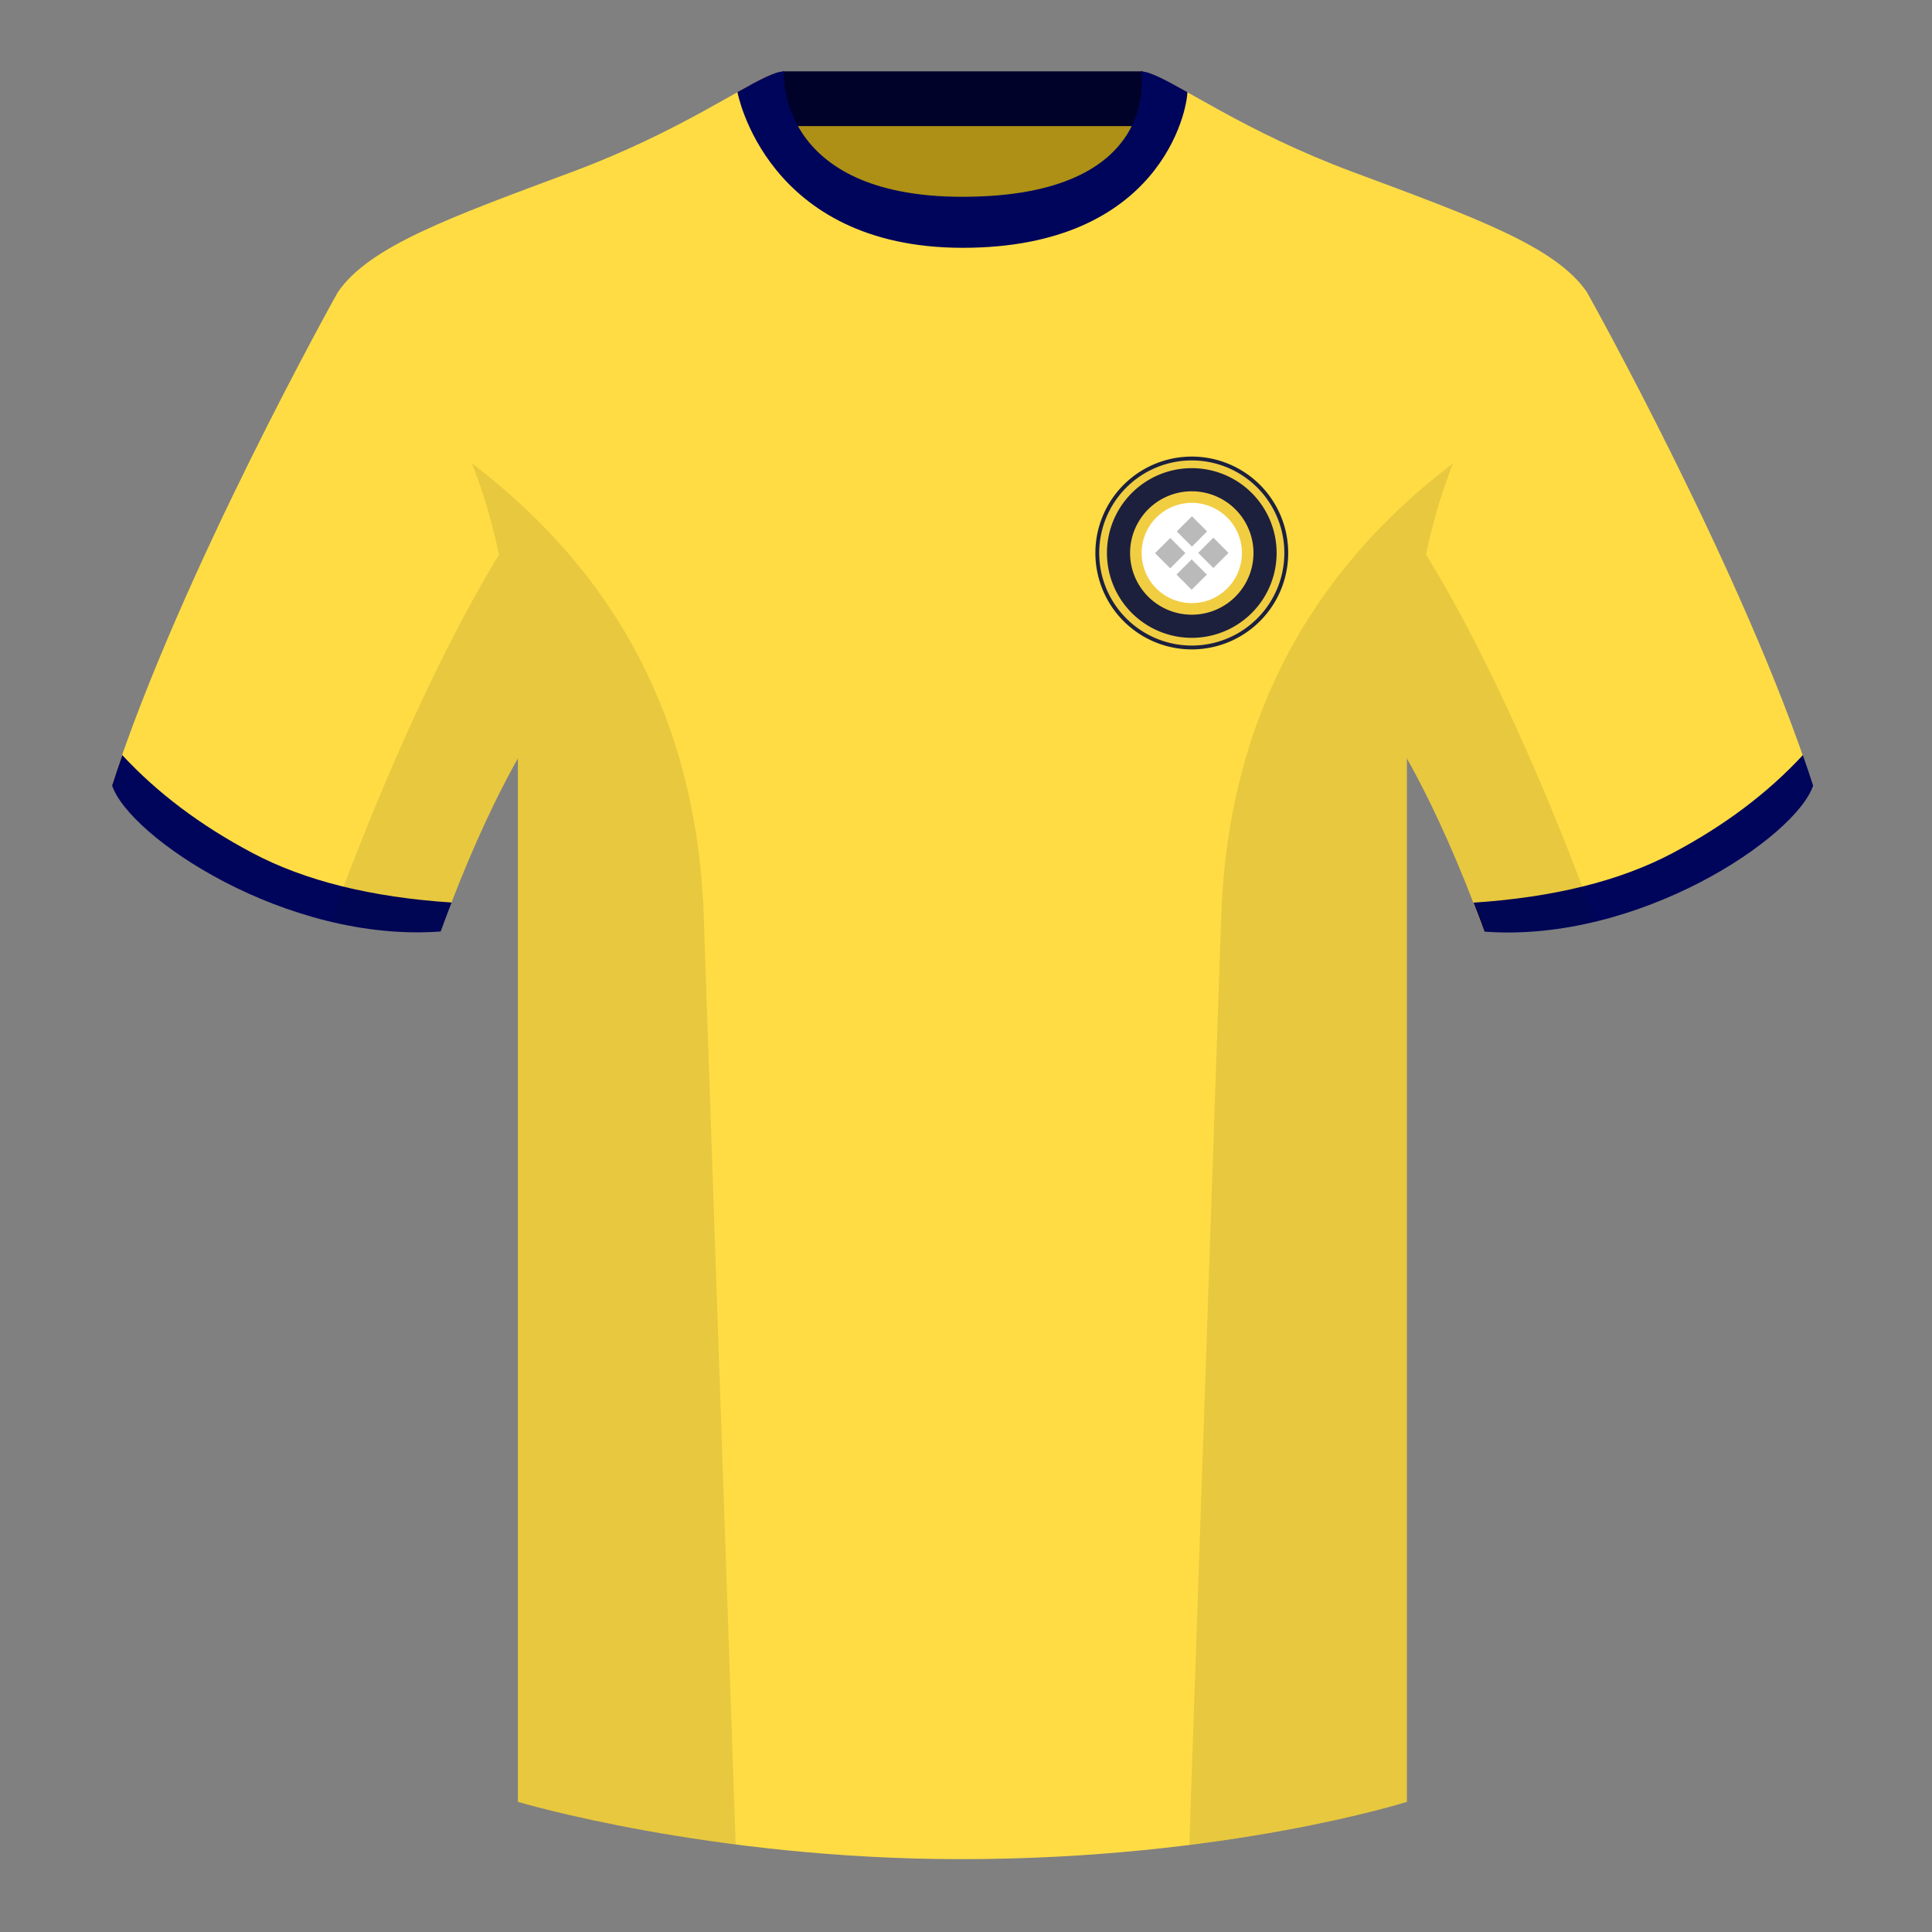 <svg xmlns="http://www.w3.org/2000/svg" width="501" height="501" fill="none"><rect width="100%" height="100%" fill="#808080" stroke="none"/><path fill="#AD9015" fill-rule="evenodd" d="M203.06 109.7h93.64V22.4h-93.64v87.3Z" clip-rule="evenodd"/><path fill="#000229" fill-rule="evenodd" d="M202.91 32.7h93.46V18.5h-93.46v14.2Z" clip-rule="evenodd"/><path fill="#FFDC44" fill-rule="evenodd" d="M249.56 58.21c-50.08 0-47.8-39.47-48.74-39.14-7.51 2.62-24.13 14.94-52.44 25.5-31.87 11.88-52.62 19.31-60.78 31.2 11.11 8.91 46.7 28.97 46.7 120.34v271.14s49.65 14.86 114.88 14.86c68.93 0 115.65-14.86 115.65-14.86V196.11c0-91.37 35.58-111.43 46.7-120.34-8.16-11.89-28.91-19.32-60.79-31.2-28.36-10.58-44.98-22.92-52.47-25.51-.93-.32 4.17 39.15-48.7 39.15Z" clip-rule="evenodd"/><path fill="#FFDC44" fill-rule="evenodd" d="M87.6 75.77s-40.76 72.8-58.55 127.77c4.45 13.37 45.21 40.86 85.23 37.88 13.34-36.4 24.46-52 24.46-52s2.97-95.08-51.14-113.65Zm323.92 0s40.77 72.8 58.55 127.77c-4.44 13.37-45.2 40.86-85.23 37.88-13.34-36.4-24.46-52-24.46-52s-2.96-95.08 51.14-113.65Z" clip-rule="evenodd"/><path fill="#00055C" fill-rule="evenodd" d="M467.51 195.8c.94 2.67 1.83 5.3 2.67 7.9-4.45 13.38-45.21 40.87-85.23 37.89-.96-2.61-1.9-5.12-2.84-7.52 20.8-1.36 38-5.64 51.6-12.84 13.42-7.1 24.7-15.58 33.8-25.42Zm-435.81 0c9.1 9.83 20.36 18.3 33.78 25.4 13.6 7.2 30.82 11.48 51.63 12.84-.93 2.4-1.87 4.9-2.83 7.51-40.02 2.98-80.79-24.5-85.23-37.88.84-2.59 1.72-5.21 2.65-7.86ZM249.63 64.26c51.47 0 58.27-35.9 58.27-40.38-5.77-3.24-9.72-5.35-12-5.35 0 0 5.88 32.5-46.34 32.5-48.52 0-46.33-32.5-46.33-32.5-2.28 0-6.24 2.1-12 5.35 0 0 7.36 40.38 58.4 40.38Z" clip-rule="evenodd"/><path fill="#000" fill-opacity=".09" fill-rule="evenodd" d="M413.63 238.83a93.8 93.8 0 0 1-28.8 2.6c-8.2-22.38-15.55-36.9-20-44.76v270.58s-21.11 6.71-55.87 11.11l-.55-.06 8.28-240.7c2.05-59.76 31.08-95.3 60.1-117.44a148.7 148.7 0 0 0-7 23.66c7.35 11.86 24.43 42.07 43.83 94.97l.01.04ZM190.76 478.3c-34.24-4.4-56.47-11.05-56.47-11.05V196.68c-4.46 7.86-11.81 22.38-20.01 44.74a93.53 93.53 0 0 1-28.51-2.52l.02-.1c19.38-52.85 36.3-83.06 43.6-94.94a148.64 148.64 0 0 0-7-23.7c29.02 22.15 58.05 57.68 60.1 117.44l8.28 240.7Z" clip-rule="evenodd"/><path fill="#F1CD42" fill-rule="evenodd" d="M309.05 167.4a24 24 0 1 0 0-48 24 24 0 0 0 0 48Z" clip-rule="evenodd"/><path fill="#1C203D" fill-rule="evenodd" d="M334.05 143.4a25 25 0 1 1-50 0 25 25 0 0 1 50 0Zm-1 0a24 24 0 1 1-48 0 24 24 0 0 1 48 0Z" clip-rule="evenodd"/><path fill="#1C203D" fill-rule="evenodd" d="M309.05 165.4a22 22 0 1 0 0-44 22 22 0 0 0 0 44Z" clip-rule="evenodd"/><path fill="#F1CD42" fill-rule="evenodd" d="M309.05 159.4a16 16 0 1 0 0-32 16 16 0 0 0 0 32Z" clip-rule="evenodd"/><path fill="#fff" fill-rule="evenodd" d="M309.05 156.4a13 13 0 1 0 0-26 13 13 0 0 0 0 26Z" clip-rule="evenodd"/><path fill="#BABABA" d="m309.09 133.88 3.93 3.93-3.93 3.94-3.94-3.94 3.94-3.93Zm-5.63 5.62 3.93 3.94-3.93 3.94-3.94-3.94 3.94-3.93Zm11.18-.07 3.93 3.94-3.93 3.93-3.94-3.93 3.94-3.94Zm-5.63 5.63 3.94 3.94-3.94 3.93-3.93-3.94 3.93-3.93Z"/></svg>